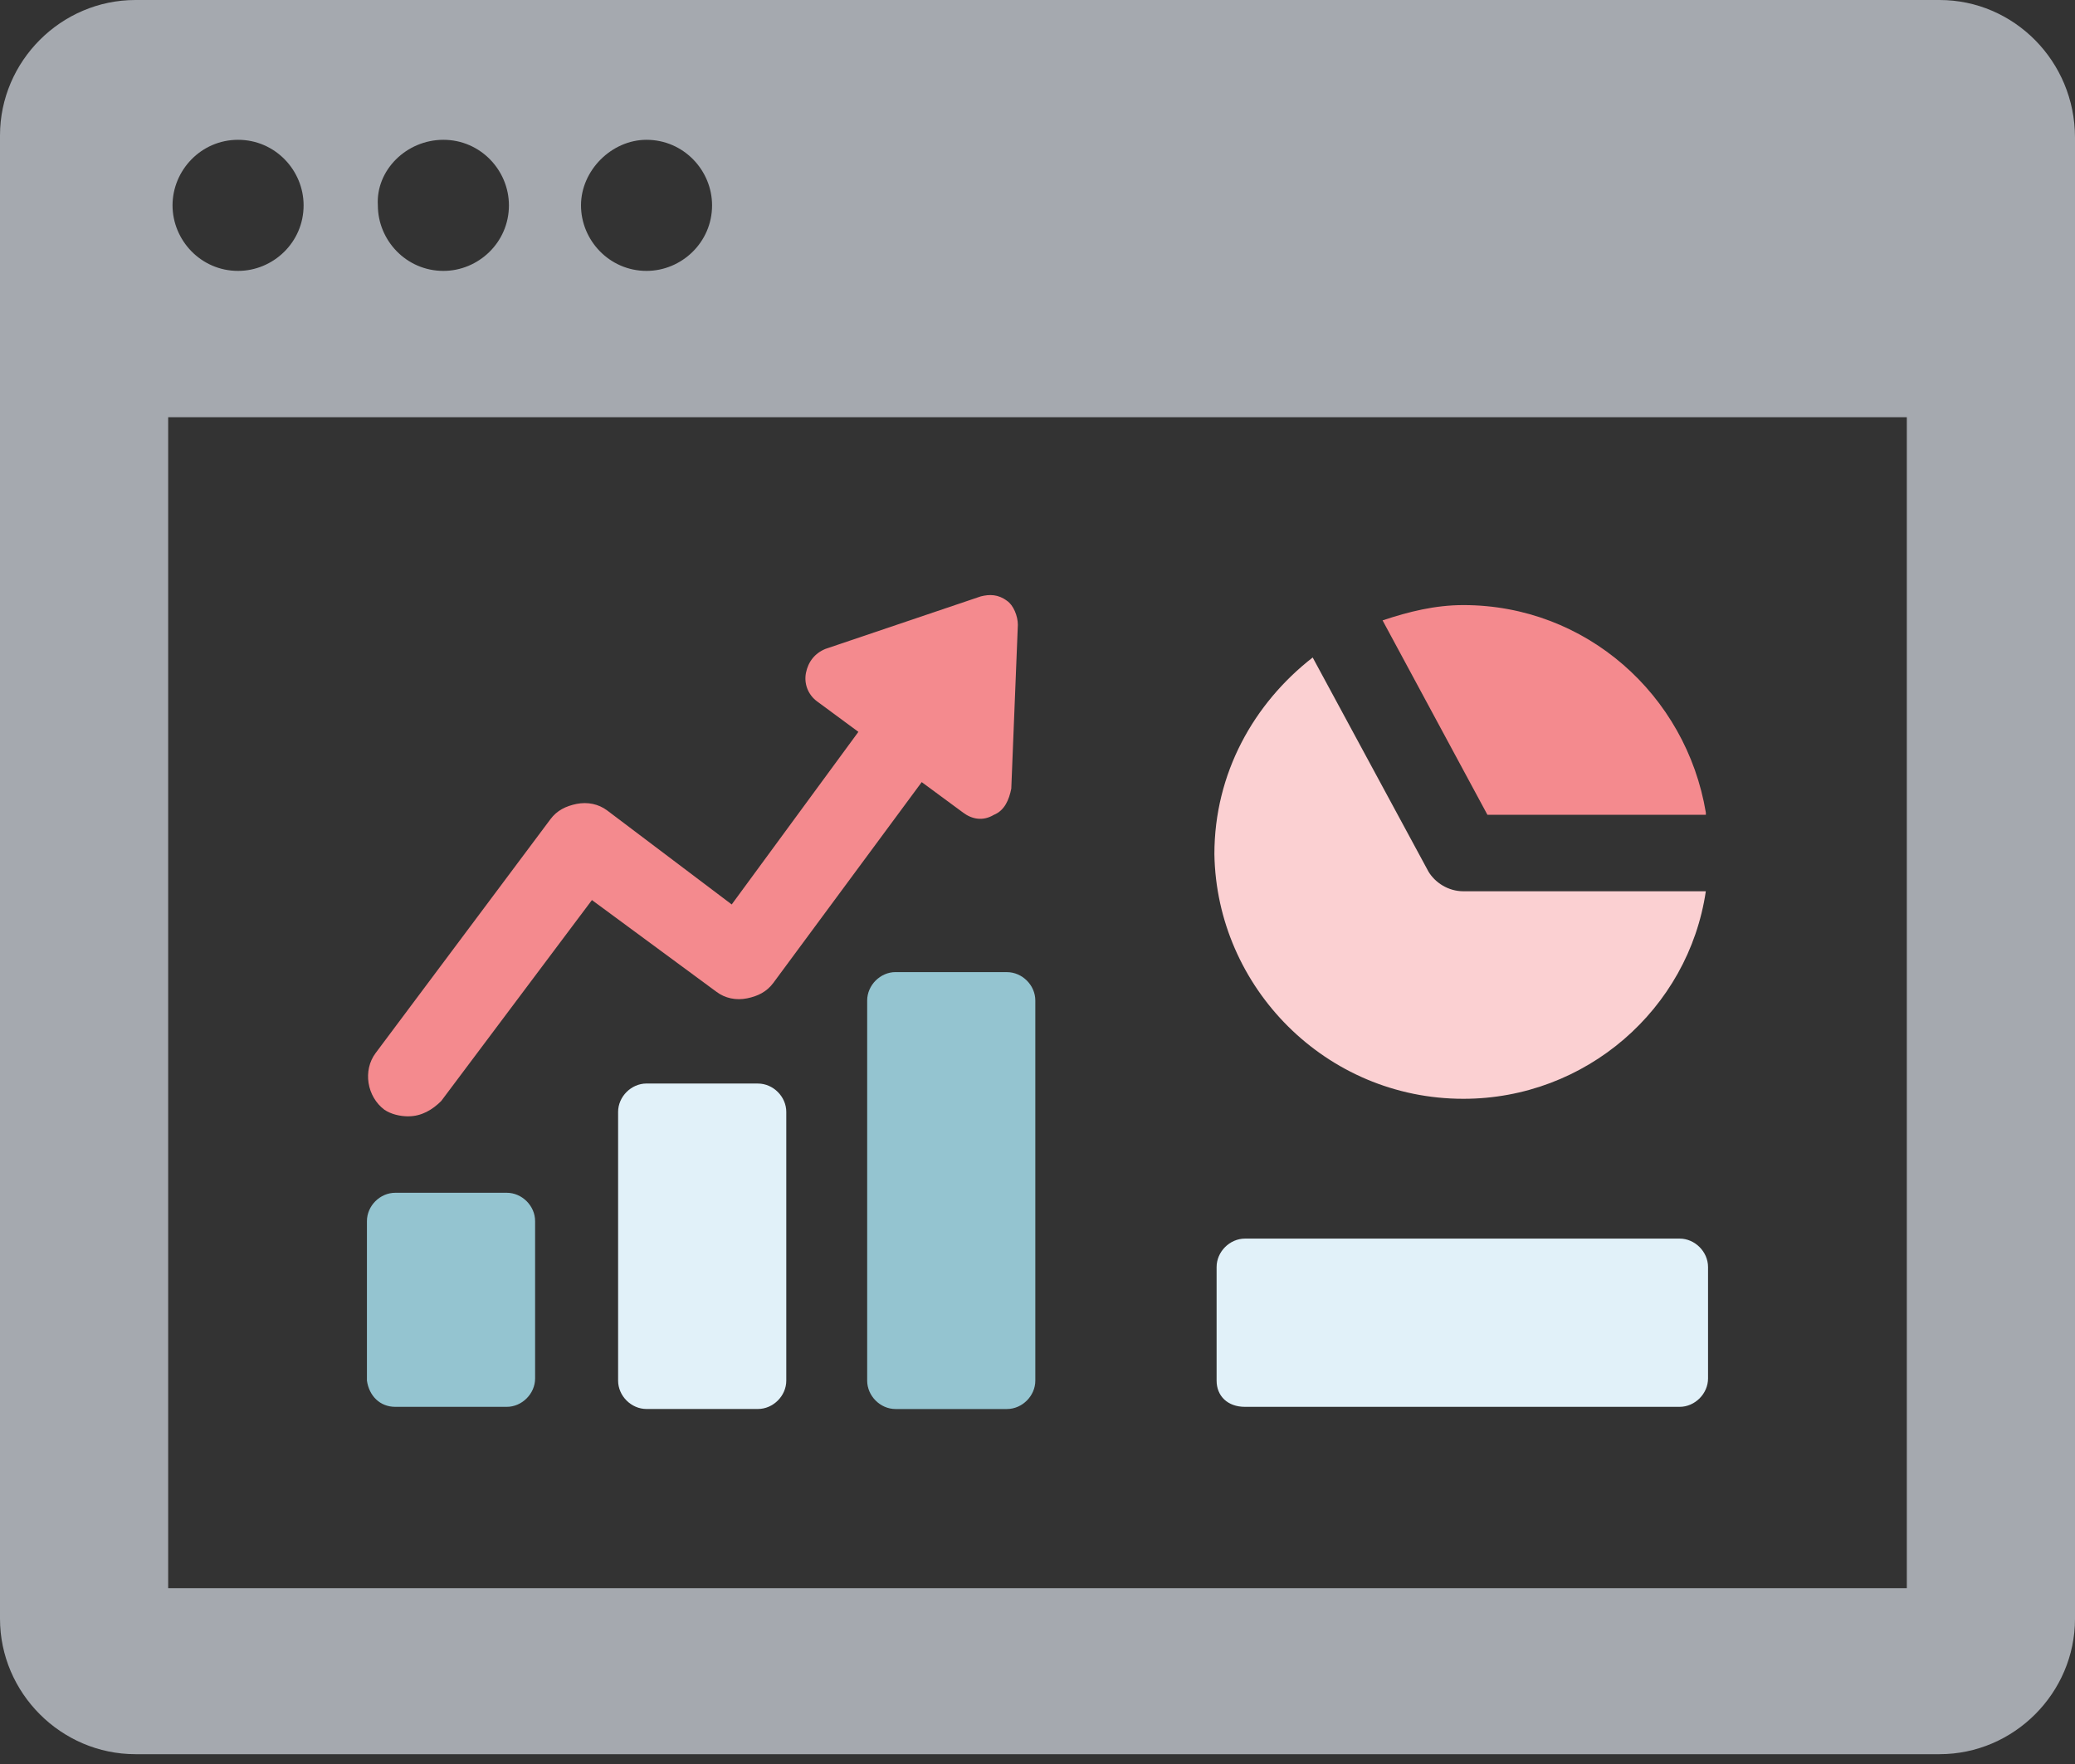 <svg xmlns="http://www.w3.org/2000/svg" width="60" height="51" fill="none" viewBox="0 0 60 51">
    <rect x="0" y="0" width="60" height="51" fill="#333333" stroke="none"/>
    <path fill="#A5A9AF" d="M56.084 0H3.916C1.768 0 0 1.768 0 3.916V46.8c0 2.147 1.768 3.916 3.916 3.916h52.168c2.148 0 3.916-1.769 3.916-3.916V3.979C60 1.769 58.232 0 56.084 0zm-37.39 4.042c1.074 0 1.896.884 1.896 1.895 0 1.074-.885 1.895-1.895 1.895-1.074 0-1.895-.885-1.895-1.895s.884-1.895 1.895-1.895zm-5.873 0c1.074 0 1.895.884 1.895 1.895 0 1.074-.884 1.895-1.895 1.895-1.074 0-1.895-.885-1.895-1.895-.063-1.01.821-1.895 1.895-1.895zm-5.937 0c1.074 0 1.895.884 1.895 1.895 0 1.074-.884 1.895-1.895 1.895-1.073 0-1.895-.885-1.895-1.895s.822-1.895 1.895-1.895zm48.253 41.874H4.863V12.063h50.274v33.853z"/>
    <path fill="#F48A8E" d="M49.326 23.494c-.569-3.41-3.474-6-7.01-6-.822 0-1.58.19-2.338.442l3.032 5.621h6.316v-.063z"/>
    <path fill="#FBD0D2" d="M42.315 31.768c3.537 0 6.506-2.59 7.01-6h-7.01c-.442 0-.82-.253-1.01-.569l-3.348-6.19c-1.705 1.327-2.842 3.348-2.842 5.685.063 3.853 3.221 7.074 7.2 7.074z"/>
    <path fill="#F48A8E" d="M11.81 32.274c.38 0 .695-.189.948-.442l4.358-5.81 3.6 2.652c.252.19.568.253.884.19.316-.063.568-.19.758-.442l4.294-5.81 1.2.884c.253.189.569.252.885.063.315-.127.442-.443.505-.758l.19-4.737c0-.253-.127-.569-.316-.695-.253-.19-.506-.19-.758-.126l-4.485 1.516c-.315.126-.505.379-.568.694-.063.316.063.632.316.821l1.2.885-3.663 4.99-3.6-2.717c-.253-.19-.569-.252-.885-.19-.315.064-.568.19-.757.443l-5.053 6.758c-.379.505-.253 1.263.253 1.642.189.126.442.19.694.19z"/>
    <path fill="#94C4D0" d="M11.431 40.674h3.222c.442 0 .82-.38.82-.821v-4.548c0-.442-.378-.82-.82-.82H11.43c-.442 0-.82.378-.82.82v4.611c.063.442.378.758.82.758z"/>
    <path fill="#E1F1F9" d="M21.915 31.326h-3.22c-.443 0-.822.38-.822.821v7.769c0 .442.379.82.821.82h3.221c.442 0 .821-.378.821-.82v-7.769c0-.442-.379-.82-.82-.82z"/>
    <path fill="#94C4D0" d="M25.895 28.105c-.442 0-.82.38-.82.822v10.989c0 .442.378.821.82.821h3.221c.442 0 .821-.379.821-.821v-10.99c0-.442-.379-.82-.82-.82h-3.222z"/>
    <path fill="#E1F1F9" d="M36 40.674h12.568c.442 0 .821-.38.821-.821v-3.221c0-.442-.379-.822-.82-.822h-12.57c-.441 0-.82.38-.82.822v3.284c0 .442.316.758.82.758z"/>
</svg>
